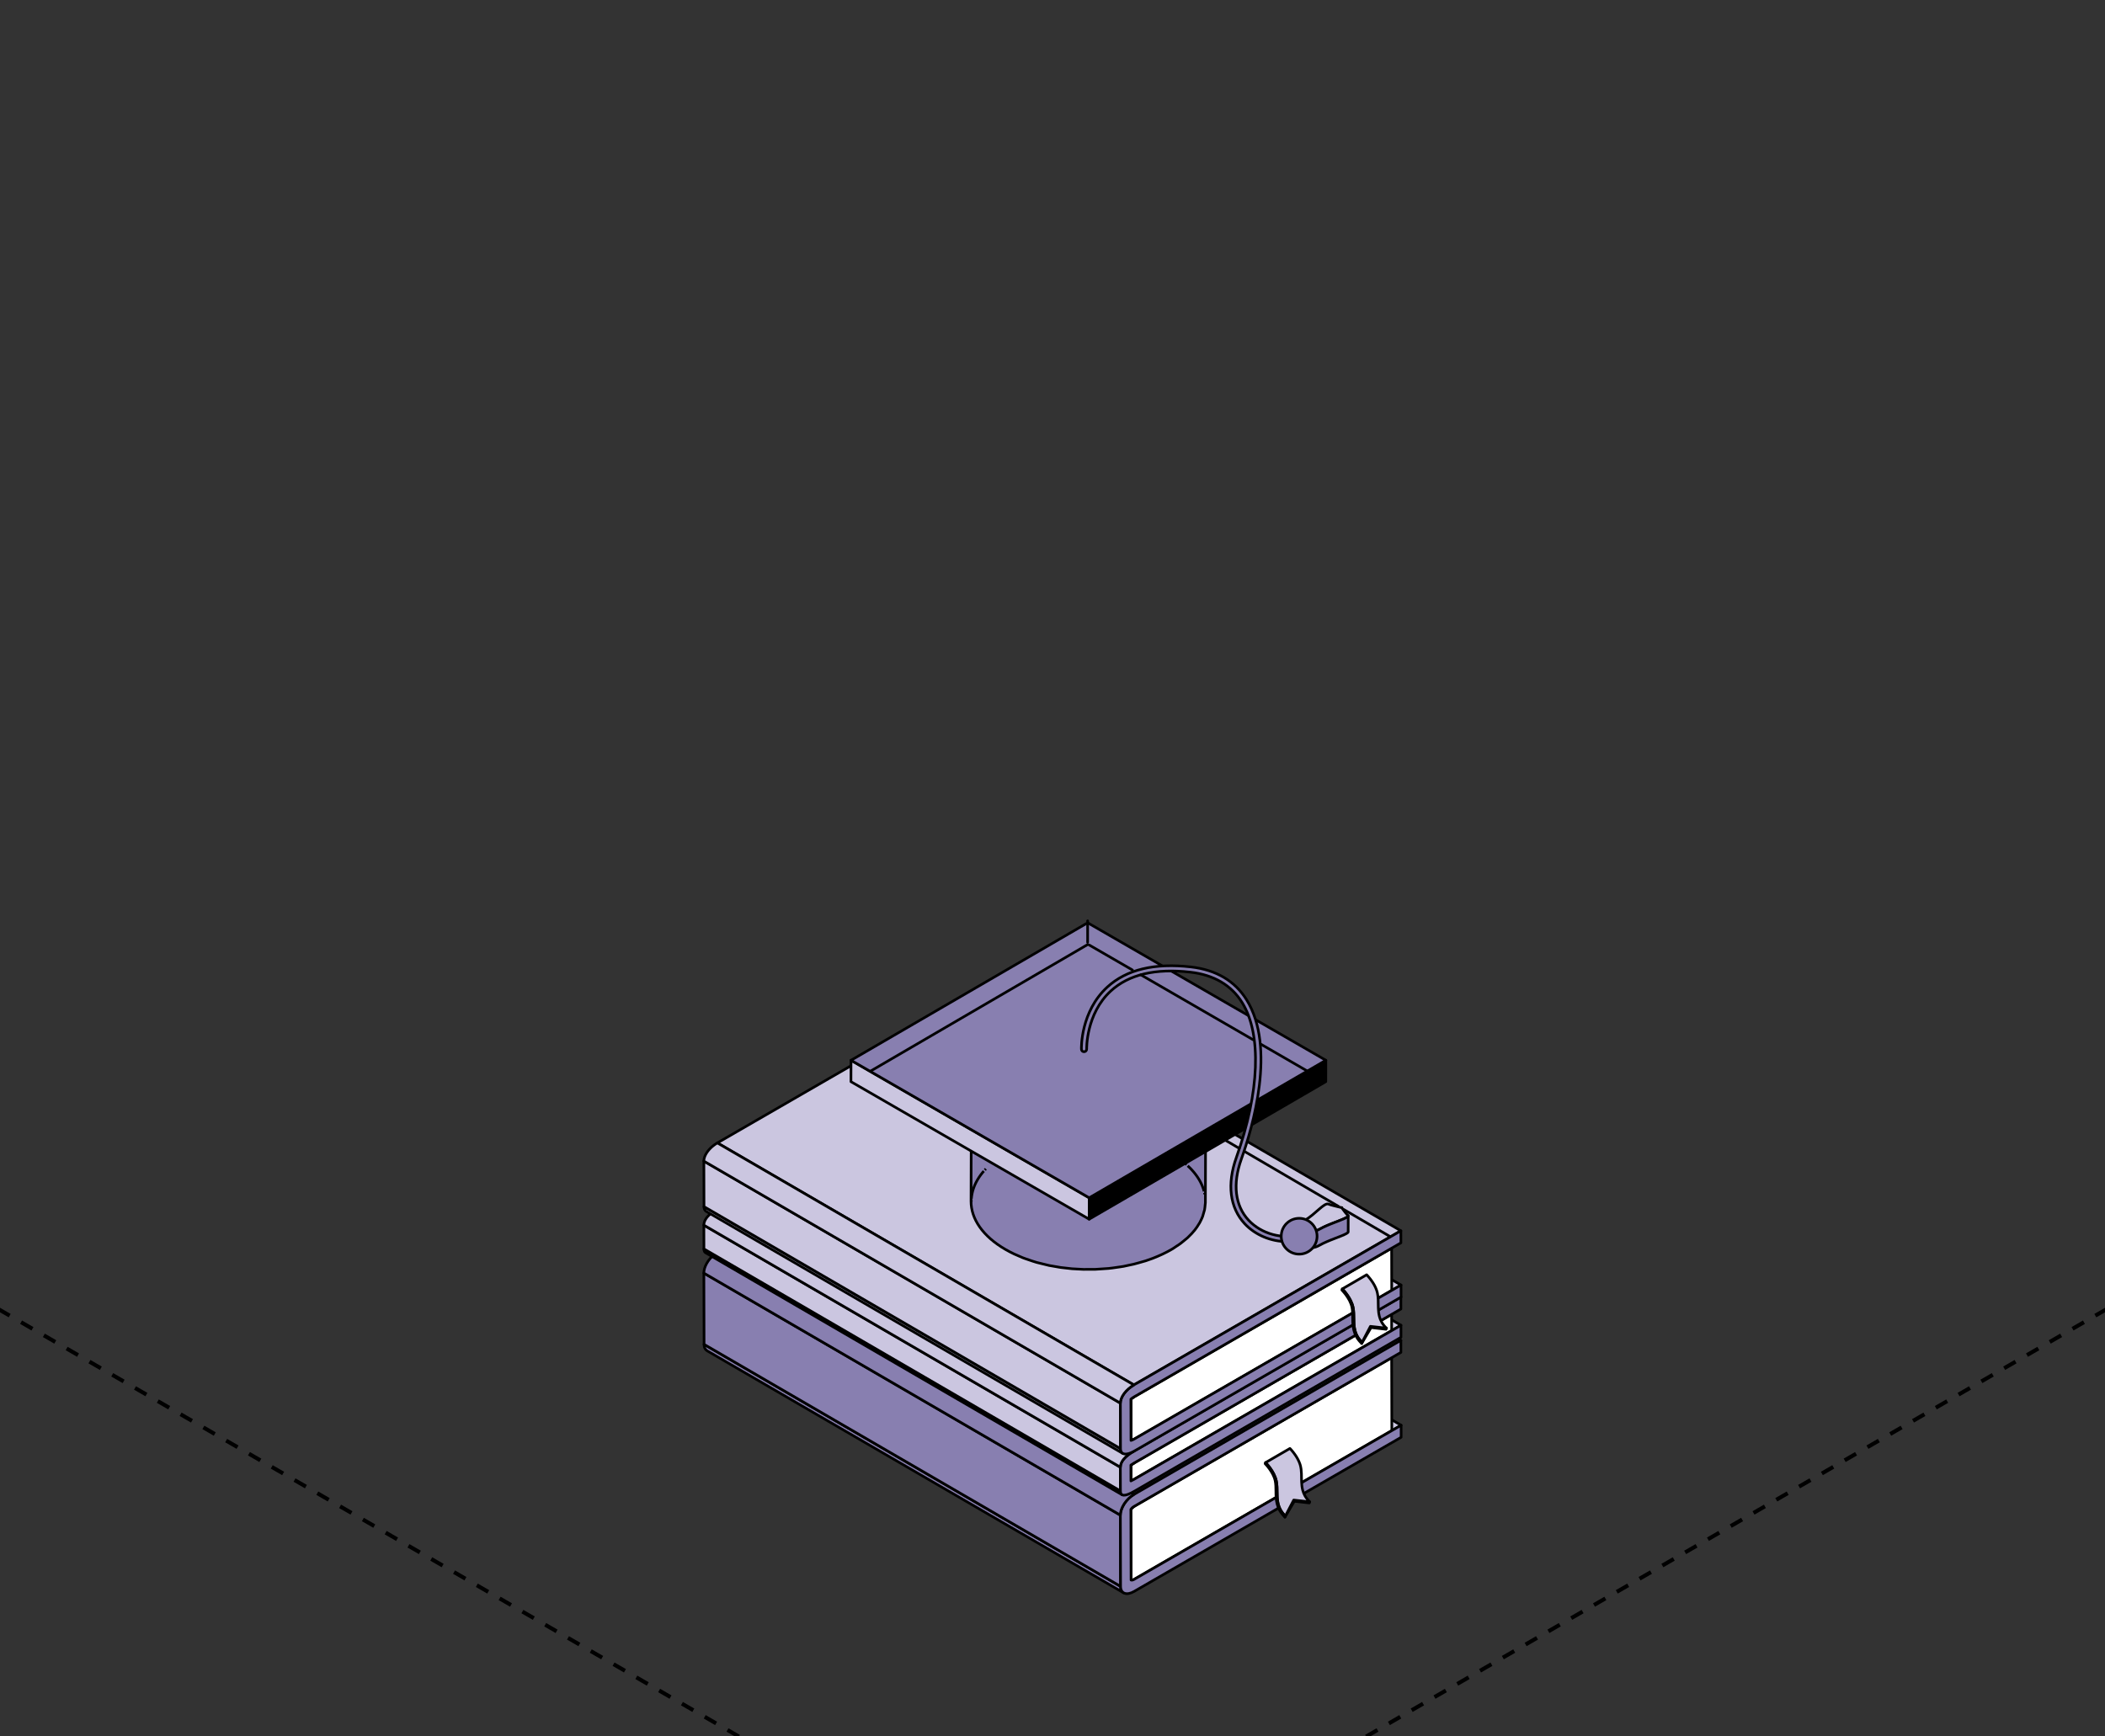 <?xml version="1.0" encoding="UTF-8"?> <svg xmlns="http://www.w3.org/2000/svg" width="320" height="264" viewBox="0 0 320 264" fill="none"><rect x="0" y="0" width="320" height="264" fill="#333333" stroke="none"/><g clip-path="url(#clip0_6582_14825)"><path d="M-461 -66.953L780.626 649.816" stroke="black" stroke-width="0.6" stroke-linejoin="round" stroke-dasharray="2 2"></path><path d="M781 -66.953L-460.626 649.816" stroke="black" stroke-width="0.6" stroke-linejoin="round" stroke-dasharray="2 2"></path><path d="M212.995 216.689L149.679 179.891L148.266 180.706L211.585 217.503L212.995 216.689Z" fill="#CBC6E0" stroke="black" stroke-width="0.4" stroke-miterlimit="10" stroke-linecap="round" stroke-linejoin="round"></path><path d="M211.583 217.5L148.264 180.703L109.094 203.321L172.411 240.118L211.583 217.5Z" fill="#887FB0" stroke="black" stroke-width="0.4" stroke-miterlimit="10" stroke-linecap="round" stroke-linejoin="round"></path><path d="M172.412 240.126L109.094 203.328C108.835 203.477 108.674 203.458 108.625 203.43L171.943 240.227C171.993 240.255 172.153 240.274 172.412 240.126Z" fill="#887FB0" stroke="black" stroke-width="0.4" stroke-miterlimit="10" stroke-linecap="round" stroke-linejoin="round"></path><mask id="mask0_6582_14825" style="mask-type:luminance" maskUnits="userSpaceOnUse" x="108" y="203" width="65" height="38"><path d="M172.412 240.126L109.094 203.328C108.835 203.477 108.674 203.458 108.625 203.43L171.943 240.227C171.993 240.255 172.153 240.274 172.412 240.126Z" fill="white"></path></mask><g mask="url(#mask0_6582_14825)"><path d="M172.412 240.126L109.094 203.328C109.083 203.334 109.073 203.34 109.062 203.346L172.38 240.144C172.389 240.138 172.401 240.132 172.412 240.126Z" fill="#887FB0" stroke="black" stroke-width="0.4" stroke-miterlimit="10" stroke-linecap="round" stroke-linejoin="round"></path><path d="M172.38 240.141L109.062 203.344C109.047 203.35 109.034 203.358 109.021 203.364L172.34 240.161C172.353 240.155 172.367 240.148 172.38 240.141Z" fill="#887FB0" stroke="black" stroke-width="0.4" stroke-miterlimit="10" stroke-linecap="round" stroke-linejoin="round"></path><path d="M172.34 240.164L109.022 203.367C109.009 203.374 108.997 203.379 108.984 203.384L172.301 240.181C172.314 240.177 172.327 240.171 172.34 240.164Z" fill="#887FB0" stroke="black" stroke-width="0.4" stroke-miterlimit="10" stroke-linecap="round" stroke-linejoin="round"></path><path d="M172.303 240.18L108.986 203.383C108.974 203.388 108.962 203.394 108.951 203.399L172.269 240.197C172.279 240.19 172.291 240.186 172.303 240.18Z" fill="#887FB0" stroke="black" stroke-width="0.4" stroke-miterlimit="10" stroke-linecap="round" stroke-linejoin="round"></path><path d="M172.268 240.196L108.951 203.398C108.937 203.403 108.927 203.407 108.916 203.412L172.233 240.21C172.245 240.206 172.256 240.201 172.268 240.196Z" fill="#887FB0" stroke="black" stroke-width="0.4" stroke-miterlimit="10" stroke-linecap="round" stroke-linejoin="round"></path><path d="M172.233 240.212L108.915 203.414C108.902 203.418 108.893 203.421 108.881 203.425L172.199 240.222C172.209 240.22 172.22 240.215 172.233 240.212Z" fill="#887FB0" stroke="black" stroke-width="0.4" stroke-miterlimit="10" stroke-linecap="round" stroke-linejoin="round"></path><path d="M172.199 240.219L108.88 203.422C108.867 203.425 108.857 203.429 108.848 203.431L172.166 240.229C172.175 240.225 172.186 240.223 172.199 240.219Z" fill="#887FB0" stroke="black" stroke-width="0.4" stroke-miterlimit="10" stroke-linecap="round" stroke-linejoin="round"></path><path d="M172.167 240.228L108.848 203.43C108.836 203.432 108.826 203.434 108.816 203.438L172.134 240.235C172.144 240.233 172.154 240.23 172.167 240.228Z" fill="#887FB0" stroke="black" stroke-width="0.4" stroke-miterlimit="10" stroke-linecap="round" stroke-linejoin="round"></path><path d="M172.133 240.234L108.816 203.438C108.804 203.439 108.794 203.441 108.783 203.441L172.102 240.24C172.11 240.238 172.121 240.237 172.133 240.234Z" fill="#887FB0" stroke="black" stroke-width="0.4" stroke-miterlimit="10" stroke-linecap="round" stroke-linejoin="round"></path><path d="M172.102 240.244L108.783 203.445C108.773 203.448 108.763 203.448 108.754 203.449L172.071 240.246C172.079 240.245 172.09 240.245 172.102 240.244Z" fill="#887FB0" stroke="black" stroke-width="0.4" stroke-miterlimit="10" stroke-linecap="round" stroke-linejoin="round"></path><path d="M172.071 240.242L108.754 203.445C108.742 203.446 108.734 203.448 108.725 203.448L172.041 240.245C172.05 240.245 172.061 240.243 172.071 240.242Z" fill="#887FB0" stroke="black" stroke-width="0.4" stroke-miterlimit="10" stroke-linecap="round" stroke-linejoin="round"></path><path d="M172.041 240.245L108.724 203.448C108.713 203.448 108.703 203.447 108.695 203.445L172.014 240.242C172.021 240.243 172.033 240.243 172.041 240.245Z" fill="#887FB0" stroke="black" stroke-width="0.4" stroke-miterlimit="10" stroke-linecap="round" stroke-linejoin="round"></path><path d="M172.014 240.246L108.695 203.449C108.685 203.448 108.676 203.447 108.668 203.445L171.985 240.244C171.994 240.245 172.003 240.245 172.014 240.246Z" fill="#887FB0" stroke="black" stroke-width="0.4" stroke-miterlimit="10" stroke-linecap="round" stroke-linejoin="round"></path><path d="M171.985 240.243L108.669 203.444C108.659 203.443 108.651 203.441 108.645 203.438L171.962 240.235C171.969 240.238 171.976 240.24 171.985 240.243Z" fill="#887FB0" stroke="black" stroke-width="0.4" stroke-miterlimit="10" stroke-linecap="round" stroke-linejoin="round"></path><path d="M171.962 240.235L108.644 203.437C108.637 203.435 108.63 203.432 108.627 203.43L171.945 240.227C171.948 240.231 171.954 240.232 171.962 240.235Z" fill="#887FB0" stroke="black" stroke-width="0.4" stroke-miterlimit="10" stroke-linecap="round" stroke-linejoin="round"></path></g><path d="M170.349 241.187C170.349 241.304 170.36 241.411 170.38 241.511C170.381 241.515 170.382 241.52 170.383 241.524C170.403 241.622 170.434 241.712 170.472 241.793C170.473 241.793 170.473 241.793 170.473 241.793C170.497 241.842 170.529 241.88 170.558 241.923C170.63 242.021 170.71 242.107 170.813 242.167C149.706 229.9 128.601 217.634 107.495 205.369C107.394 205.31 107.313 205.224 107.244 205.127C107.233 205.114 107.22 205.107 107.21 205.095C107.189 205.063 107.17 205.027 107.154 204.992C107.139 204.962 107.127 204.934 107.116 204.904C107.106 204.877 107.097 204.849 107.09 204.822C107.081 204.798 107.075 204.775 107.071 204.75C107.068 204.741 107.066 204.732 107.065 204.723C107.064 204.722 107.064 204.719 107.063 204.715C107.061 204.703 107.058 204.69 107.055 204.676C107.05 204.653 107.048 204.63 107.045 204.606C107.042 204.583 107.039 204.56 107.037 204.536C107.035 204.513 107.034 204.49 107.033 204.465C107.031 204.443 107.031 204.418 107.031 204.394C107.031 204.392 107.031 204.391 107.031 204.391L170.349 241.187Z" fill="#887FB0" stroke="black" stroke-width="0.4" stroke-miterlimit="10" stroke-linecap="round" stroke-linejoin="round"></path><path d="M211.554 206.422L148.236 169.625L109.064 192.242L172.382 229.04L211.554 206.422Z" fill="#887FB0" stroke="black" stroke-width="0.4" stroke-miterlimit="10" stroke-linecap="round" stroke-linejoin="round"></path><path d="M171.912 229.478L108.596 192.68L108.625 203.421L171.943 240.218L171.912 229.478Z" fill="#887FB0" stroke="black" stroke-width="0.4" stroke-miterlimit="10" stroke-linecap="round" stroke-linejoin="round"></path><path d="M172.382 229.039C172.123 229.188 171.964 229.39 171.914 229.478L171.944 240.218C171.994 240.246 172.155 240.265 172.413 240.116L211.584 217.498L211.553 206.422L172.382 229.039Z" fill="white" stroke="black" stroke-width="0.4" stroke-miterlimit="10" stroke-linecap="round" stroke-linejoin="round"></path><path d="M172.382 229.048L109.065 192.25C108.806 192.398 108.646 192.6 108.598 192.687L171.915 229.485C171.964 229.397 172.123 229.196 172.382 229.048Z" fill="#887FB0" stroke="black" stroke-width="0.4" stroke-miterlimit="10" stroke-linecap="round" stroke-linejoin="round"></path><mask id="mask1_6582_14825" style="mask-type:luminance" maskUnits="userSpaceOnUse" x="108" y="192" width="65" height="38"><path d="M172.382 229.048L109.065 192.25C108.806 192.398 108.646 192.6 108.598 192.687L171.915 229.485C171.964 229.397 172.123 229.196 172.382 229.048Z" fill="white"></path></mask><g mask="url(#mask1_6582_14825)"><path d="M172.382 229.048L109.065 192.25C109.06 192.251 109.058 192.252 109.053 192.255L172.371 229.053C172.374 229.052 172.377 229.049 172.382 229.048Z" fill="#887FB0" stroke="black" stroke-width="0.4" stroke-miterlimit="10" stroke-linecap="round" stroke-linejoin="round"></path><path d="M172.372 229.055L109.053 192.258C109.04 192.267 109.026 192.275 109.012 192.284L172.329 229.081C172.344 229.074 172.357 229.064 172.372 229.055Z" fill="#887FB0" stroke="black" stroke-width="0.4" stroke-miterlimit="10" stroke-linecap="round" stroke-linejoin="round"></path><path d="M172.33 229.078L109.012 192.281C108.998 192.29 108.984 192.299 108.971 192.308L172.288 229.104C172.303 229.096 172.315 229.089 172.33 229.078Z" fill="#887FB0" stroke="black" stroke-width="0.4" stroke-miterlimit="10" stroke-linecap="round" stroke-linejoin="round"></path><path d="M172.287 229.109L108.97 192.312C108.955 192.322 108.943 192.332 108.93 192.342L172.247 229.139C172.26 229.128 172.274 229.12 172.287 229.109Z" fill="#887FB0" stroke="black" stroke-width="0.4" stroke-miterlimit="10" stroke-linecap="round" stroke-linejoin="round"></path><path d="M172.249 229.133L108.931 192.336C108.918 192.345 108.905 192.355 108.891 192.365L172.21 229.163C172.222 229.152 172.235 229.142 172.249 229.133Z" fill="#887FB0" stroke="black" stroke-width="0.4" stroke-miterlimit="10" stroke-linecap="round" stroke-linejoin="round"></path><path d="M172.209 229.165L108.891 192.367C108.878 192.378 108.866 192.388 108.854 192.398L172.171 229.196C172.184 229.186 172.196 229.175 172.209 229.165Z" fill="#887FB0" stroke="black" stroke-width="0.4" stroke-miterlimit="10" stroke-linecap="round" stroke-linejoin="round"></path><path d="M172.172 229.196L108.854 192.398C108.841 192.409 108.829 192.42 108.818 192.43L172.136 229.227C172.147 229.217 172.158 229.207 172.172 229.196Z" fill="#887FB0" stroke="black" stroke-width="0.4" stroke-miterlimit="10" stroke-linecap="round" stroke-linejoin="round"></path><path d="M172.135 229.227L108.818 192.43C108.805 192.439 108.794 192.45 108.783 192.46L172.101 229.258C172.11 229.247 172.122 229.236 172.135 229.227Z" fill="#887FB0" stroke="black" stroke-width="0.4" stroke-miterlimit="10" stroke-linecap="round" stroke-linejoin="round"></path><path d="M172.101 229.259L108.784 192.461C108.772 192.471 108.764 192.481 108.754 192.492L172.071 229.29C172.08 229.28 172.091 229.269 172.101 229.259Z" fill="#887FB0" stroke="black" stroke-width="0.4" stroke-miterlimit="10" stroke-linecap="round" stroke-linejoin="round"></path><path d="M172.07 229.29L108.754 192.492C108.743 192.501 108.736 192.511 108.727 192.521L172.043 229.318C172.051 229.309 172.061 229.3 172.07 229.29Z" fill="#887FB0" stroke="black" stroke-width="0.4" stroke-miterlimit="10" stroke-linecap="round" stroke-linejoin="round"></path><path d="M172.043 229.312L108.726 192.516C108.717 192.524 108.71 192.533 108.703 192.542L172.021 229.339C172.028 229.331 172.037 229.321 172.043 229.312Z" fill="#887FB0" stroke="black" stroke-width="0.4" stroke-miterlimit="10" stroke-linecap="round" stroke-linejoin="round"></path><path d="M172.021 229.344L108.703 192.547C108.695 192.555 108.688 192.563 108.682 192.572L171.998 229.369C172.005 229.361 172.012 229.353 172.021 229.344Z" fill="#887FB0" stroke="black" stroke-width="0.4" stroke-miterlimit="10" stroke-linecap="round" stroke-linejoin="round"></path><path d="M171.998 229.367L108.681 192.57C108.673 192.578 108.668 192.586 108.662 192.594L171.98 229.391C171.986 229.383 171.992 229.375 171.998 229.367Z" fill="#887FB0" stroke="black" stroke-width="0.4" stroke-miterlimit="10" stroke-linecap="round" stroke-linejoin="round"></path><path d="M171.978 229.391L108.66 192.594C108.654 192.602 108.648 192.61 108.643 192.618L171.959 229.415C171.967 229.407 171.971 229.399 171.978 229.391Z" fill="#887FB0" stroke="black" stroke-width="0.4" stroke-miterlimit="10" stroke-linecap="round" stroke-linejoin="round"></path><path d="M171.96 229.414L108.644 192.617C108.636 192.627 108.628 192.637 108.623 192.646L171.941 229.444C171.945 229.434 171.953 229.425 171.96 229.414Z" fill="#887FB0" stroke="black" stroke-width="0.4" stroke-miterlimit="10" stroke-linecap="round" stroke-linejoin="round"></path><path d="M171.939 229.446L108.622 192.648C108.615 192.66 108.608 192.669 108.604 192.678L171.92 229.476C171.925 229.467 171.932 229.457 171.939 229.446Z" fill="#887FB0" stroke="black" stroke-width="0.4" stroke-miterlimit="10" stroke-linecap="round" stroke-linejoin="round"></path><path d="M171.92 229.478L108.603 192.68C108.601 192.684 108.599 192.687 108.598 192.689L171.915 229.487C171.917 229.485 171.919 229.481 171.92 229.478Z" fill="#887FB0" stroke="black" stroke-width="0.4" stroke-miterlimit="10" stroke-linecap="round" stroke-linejoin="round"></path></g><path d="M212.957 203.781L149.641 166.984L109.057 190.418L172.374 227.214L212.957 203.781Z" fill="#887FB0" stroke="black" stroke-width="0.4" stroke-miterlimit="10" stroke-linecap="round" stroke-linejoin="round"></path><path d="M170.319 230.359L107.002 193.562L107.033 204.391L170.35 241.188L170.319 230.359Z" fill="#887FB0" stroke="black" stroke-width="0.4" stroke-miterlimit="10" stroke-linecap="round" stroke-linejoin="round"></path><path d="M172.374 227.214C171.218 227.882 170.315 229.262 170.318 230.359L170.348 241.188C170.352 242.286 171.26 242.619 172.415 241.952L212.999 218.519L212.994 216.691L211.583 217.505L172.411 240.123C172.153 240.271 171.992 240.252 171.943 240.224L171.912 229.484C171.962 229.396 172.122 229.194 172.38 229.046L211.552 206.428L212.963 205.613L212.958 203.781L172.374 227.214Z" fill="#887FB0" stroke="black" stroke-width="0.4" stroke-miterlimit="10" stroke-linecap="round" stroke-linejoin="round"></path><path d="M171.569 227.827C171.566 227.829 171.564 227.831 171.562 227.834C171.441 227.952 171.327 228.076 171.22 228.206C171.216 228.21 171.212 228.213 171.21 228.219C171.108 228.341 171.014 228.47 170.927 228.601C170.913 228.622 170.902 228.642 170.888 228.661C170.534 229.216 170.316 229.819 170.317 230.356L107 193.559C107 193.536 107 193.514 107.001 193.492C107.001 193.468 107.003 193.444 107.005 193.421C107.007 193.397 107.008 193.373 107.01 193.349C107.012 193.325 107.015 193.301 107.019 193.277C107.022 193.253 107.026 193.228 107.03 193.204C107.034 193.181 107.036 193.159 107.042 193.136C107.042 193.133 107.042 193.132 107.042 193.128C107.048 193.103 107.052 193.078 107.058 193.052C107.064 193.025 107.071 193 107.077 192.973C107.084 192.946 107.09 192.921 107.097 192.894C107.105 192.868 107.112 192.841 107.119 192.815C107.128 192.787 107.136 192.761 107.145 192.734C107.148 192.722 107.153 192.711 107.158 192.699C107.158 192.698 107.159 192.697 107.16 192.697C107.164 192.683 107.169 192.67 107.173 192.657C107.182 192.632 107.191 192.607 107.202 192.58C107.211 192.554 107.222 192.528 107.232 192.503C107.243 192.477 107.254 192.452 107.265 192.426C107.277 192.401 107.288 192.375 107.301 192.349C107.315 192.319 107.329 192.288 107.345 192.258C107.361 192.226 107.376 192.197 107.392 192.165C107.42 192.114 107.448 192.064 107.477 192.014C107.508 191.961 107.541 191.912 107.574 191.86C107.585 191.843 107.595 191.826 107.607 191.808C107.613 191.798 107.62 191.788 107.624 191.777C107.664 191.72 107.705 191.663 107.745 191.607C107.774 191.569 107.804 191.529 107.833 191.492C107.854 191.464 107.875 191.439 107.897 191.413C107.897 191.412 107.897 191.412 107.897 191.412C107.903 191.405 107.907 191.399 107.913 191.394C107.939 191.362 107.967 191.33 107.995 191.297C108.023 191.265 108.052 191.233 108.08 191.204C108.111 191.171 108.141 191.139 108.172 191.108C108.193 191.085 108.216 191.064 108.238 191.042C108.244 191.037 108.25 191.031 108.253 191.026C108.26 191.021 108.266 191.016 108.27 191.01C108.305 190.977 108.338 190.945 108.374 190.914C108.409 190.882 108.445 190.85 108.482 190.82C108.518 190.788 108.554 190.759 108.591 190.731C108.605 190.72 108.619 190.71 108.632 190.7C108.636 190.697 108.641 190.695 108.644 190.691C108.664 190.675 108.683 190.661 108.703 190.646C108.738 190.619 108.775 190.593 108.812 190.567C108.85 190.542 108.886 190.519 108.923 190.495C108.96 190.471 108.996 190.45 109.034 190.427C109.042 190.423 109.05 190.418 109.058 190.414L172.376 227.209C172.233 227.291 172.095 227.385 171.964 227.485C171.957 227.489 171.953 227.493 171.948 227.497C171.816 227.6 171.687 227.71 171.569 227.827Z" fill="#887FB0" stroke="black" stroke-width="0.4" stroke-miterlimit="10" stroke-linecap="round" stroke-linejoin="round"></path><path d="M195.336 230.658L196.76 228.244L199.039 228.507L199.096 228.336L196.661 228.062L195.394 230.488L195.336 230.658Z" fill="#CBC6E0" stroke="black" stroke-width="0.4" stroke-miterlimit="10" stroke-linecap="round" stroke-linejoin="round"></path><path d="M194.09 225.545C194.074 225.415 194.053 225.285 194.025 225.155C193.987 224.978 193.935 224.805 193.872 224.635C193.869 224.625 193.865 224.615 193.862 224.604C193.801 224.441 193.73 224.281 193.653 224.128C193.647 224.115 193.639 224.101 193.633 224.089C193.559 223.945 193.482 223.808 193.403 223.676C193.389 223.657 193.379 223.638 193.367 223.62C193.287 223.492 193.206 223.371 193.125 223.258C193.101 223.222 193.075 223.19 193.05 223.155C192.988 223.071 192.926 222.988 192.868 222.916C192.855 222.899 192.84 222.881 192.827 222.864C192.756 222.776 192.688 222.694 192.629 222.629C192.623 222.622 192.618 222.614 192.613 222.609C192.554 222.543 192.503 222.487 192.466 222.448C192.459 222.443 192.457 222.438 192.452 222.434C192.422 222.402 192.396 222.375 192.391 222.369L196.093 220.219C196.099 220.223 196.124 220.249 196.158 220.283C196.162 220.29 196.162 220.29 196.168 220.294C196.204 220.335 196.255 220.389 196.311 220.453C196.32 220.462 196.326 220.469 196.335 220.48C196.34 220.484 196.344 220.49 196.351 220.498C196.405 220.559 196.466 220.633 196.529 220.711C196.544 220.728 196.557 220.746 196.572 220.764C196.592 220.789 196.612 220.813 196.634 220.842C196.672 220.892 196.713 220.949 196.753 221.003C196.778 221.039 196.803 221.071 196.83 221.108C196.838 221.12 196.845 221.129 196.854 221.141C196.913 221.224 196.972 221.312 197.032 221.403C197.044 221.425 197.058 221.449 197.072 221.47C197.083 221.487 197.094 221.505 197.105 221.523C197.126 221.56 197.151 221.596 197.172 221.634C197.212 221.703 197.251 221.773 197.29 221.846C197.305 221.877 197.32 221.909 197.337 221.94C197.344 221.954 197.351 221.965 197.357 221.977C197.368 221.999 197.378 222.021 197.388 222.044C197.419 222.105 197.448 222.167 197.476 222.231C197.502 222.292 197.527 222.354 197.551 222.416C197.556 222.429 197.561 222.443 197.566 222.456C197.57 222.465 197.571 222.473 197.576 222.483C197.59 222.523 197.605 222.562 197.619 222.601C197.639 222.664 197.659 222.728 197.677 222.793C197.696 222.863 197.714 222.933 197.729 223.003C197.729 223.005 197.729 223.006 197.729 223.007C197.756 223.132 197.778 223.256 197.793 223.382C197.794 223.386 197.794 223.39 197.794 223.395C197.818 223.582 197.831 223.772 197.838 223.963C197.84 224.01 197.842 224.06 197.845 224.109C197.85 224.289 197.852 224.471 197.853 224.658C197.854 224.841 197.856 225.026 197.863 225.21C197.865 225.269 197.867 225.328 197.87 225.389C197.878 225.545 197.891 225.702 197.908 225.86C197.915 225.912 197.918 225.964 197.924 226.016C197.93 226.06 197.94 226.106 197.946 226.152C197.965 226.262 197.986 226.372 198.011 226.482C198.017 226.503 198.022 226.524 198.027 226.544C198.064 226.688 198.11 226.832 198.167 226.975C198.168 226.981 198.172 226.988 198.173 226.995C198.233 227.142 198.302 227.288 198.386 227.434C198.387 227.437 198.391 227.443 198.394 227.447C198.478 227.593 198.577 227.74 198.69 227.884C198.697 227.893 198.703 227.9 198.707 227.906C198.823 228.05 198.954 228.195 199.103 228.337L196.668 228.064L195.401 230.489C195.382 230.47 195.364 230.452 195.344 230.433C195.264 230.354 195.187 230.273 195.117 230.193C195.078 230.148 195.043 230.103 195.006 230.058C195 230.051 194.993 230.044 194.989 230.036C194.985 230.03 194.98 230.025 194.974 230.02C194.936 229.971 194.9 229.922 194.866 229.874C194.834 229.829 194.806 229.785 194.778 229.741C194.751 229.699 194.725 229.658 194.701 229.616C194.698 229.61 194.694 229.604 194.691 229.599C194.688 229.594 194.685 229.59 194.683 229.584C194.667 229.554 194.648 229.524 194.632 229.494C194.609 229.452 194.589 229.412 194.569 229.37C194.549 229.328 194.529 229.286 194.51 229.241C194.498 229.211 194.485 229.178 194.471 229.147C194.47 229.14 194.467 229.132 194.463 229.126C194.46 229.118 194.455 229.11 194.452 229.101C194.432 229.048 194.414 228.995 194.397 228.943C194.375 228.881 194.356 228.818 194.339 228.755C194.334 228.735 194.33 228.716 194.324 228.696C194.319 228.676 194.315 228.656 194.309 228.636C194.3 228.594 194.289 228.553 194.279 228.513C194.264 228.442 194.256 228.373 194.244 228.304C194.236 228.257 194.228 228.213 194.221 228.166C194.218 228.151 194.216 228.138 194.214 228.122C194.209 228.087 194.209 228.051 194.205 228.016C194.187 227.856 194.175 227.696 194.167 227.537C194.165 227.478 194.161 227.422 194.16 227.365C194.154 227.179 194.151 226.994 194.149 226.81C194.149 226.623 194.146 226.442 194.141 226.261C194.139 226.211 194.137 226.163 194.135 226.114C194.127 225.921 194.114 225.733 194.09 225.545Z" fill="#CBC6E0" stroke="black" stroke-width="0.4" stroke-miterlimit="10" stroke-linecap="round" stroke-linejoin="round"></path><path d="M192.389 222.367L192.324 222.535C192.339 222.547 193.557 223.771 193.846 225.111C193.954 225.619 193.957 226.144 193.962 226.704C193.968 227.947 193.981 229.363 195.338 230.656L195.395 230.486C194.165 229.317 194.156 228.04 194.146 226.808C194.144 226.235 194.139 225.695 194.023 225.154C193.712 223.694 192.441 222.421 192.389 222.367Z" fill="#CBC6E0" stroke="black" stroke-width="0.4" stroke-miterlimit="10" stroke-linecap="round" stroke-linejoin="round"></path><path d="M212.971 201.485L149.653 164.688L148.246 165.5L211.563 202.299L212.971 201.485Z" fill="#CBC6E0" stroke="black" stroke-width="0.4" stroke-miterlimit="10" stroke-linecap="round" stroke-linejoin="round"></path><path d="M211.562 202.299L148.245 165.5L109.068 188.12L172.386 224.917L211.562 202.299Z" fill="#887FB0" stroke="black" stroke-width="0.4" stroke-miterlimit="10" stroke-linecap="round" stroke-linejoin="round"></path><path d="M172.386 224.923L109.069 188.125C108.886 188.23 108.727 188.309 108.604 188.363L171.922 225.16C172.045 225.106 172.203 225.028 172.386 224.923Z" fill="#887FB0" stroke="black" stroke-width="0.4" stroke-miterlimit="10" stroke-linecap="round" stroke-linejoin="round"></path><mask id="mask2_6582_14825" style="mask-type:luminance" maskUnits="userSpaceOnUse" x="108" y="188" width="65" height="38"><path d="M172.386 224.923L109.069 188.125C108.886 188.23 108.727 188.309 108.604 188.363L171.922 225.16C172.045 225.106 172.203 225.028 172.386 224.923Z" fill="white"></path></mask><g mask="url(#mask2_6582_14825)"><path d="M172.386 224.923L109.068 188.125C109.02 188.152 108.976 188.177 108.932 188.202L172.25 224.999C172.293 224.975 172.338 224.951 172.386 224.923Z" fill="#887FB0" stroke="black" stroke-width="0.4" stroke-miterlimit="10" stroke-linecap="round" stroke-linejoin="round"></path><path d="M172.252 225L108.934 188.203C108.874 188.235 108.819 188.262 108.768 188.289L172.085 225.087C172.137 225.06 172.192 225.033 172.252 225Z" fill="#887FB0" stroke="black" stroke-width="0.4" stroke-miterlimit="10" stroke-linecap="round" stroke-linejoin="round"></path><path d="M172.084 225.088L108.766 188.289C108.713 188.316 108.665 188.338 108.619 188.358L171.937 225.155C171.982 225.136 172.031 225.114 172.084 225.088Z" fill="#887FB0" stroke="black" stroke-width="0.4" stroke-miterlimit="10" stroke-linecap="round" stroke-linejoin="round"></path><path d="M171.938 225.157L108.62 188.359C108.615 188.363 108.61 188.363 108.604 188.367L171.922 225.163C171.928 225.162 171.933 225.159 171.938 225.157Z" fill="#887FB0" stroke="black" stroke-width="0.4" stroke-miterlimit="10" stroke-linecap="round" stroke-linejoin="round"></path></g><path d="M107.26 190.459C128.365 202.725 149.471 214.991 170.577 227.255C170.414 227.161 170.33 226.97 170.329 226.681L107.012 189.883C107.011 190.172 107.094 190.363 107.26 190.459Z" fill="#CBC6E0" stroke="black" stroke-width="0.4" stroke-miterlimit="10" stroke-linecap="round" stroke-linejoin="round"></path><mask id="mask3_6582_14825" style="mask-type:luminance" maskUnits="userSpaceOnUse" x="107" y="189" width="64" height="39"><path d="M107.26 190.459C128.365 202.725 149.471 214.991 170.577 227.255C170.414 227.161 170.33 226.97 170.329 226.681L107.012 189.883C107.011 190.172 107.094 190.363 107.26 190.459Z" fill="white"></path></mask><g mask="url(#mask3_6582_14825)"><path d="M170.328 226.681V226.682C170.328 226.7 170.329 226.717 170.329 226.734C170.329 226.751 170.33 226.768 170.331 226.784C170.334 226.8 170.334 226.815 170.338 226.832C170.339 226.848 170.342 226.863 170.344 226.878C170.346 226.893 170.35 226.908 170.354 226.923C170.358 226.939 170.36 226.954 170.366 226.969C170.37 226.984 170.375 226.998 170.381 227.013C170.386 227.03 170.393 227.046 170.4 227.064C170.411 227.082 170.422 227.101 170.434 227.118C170.47 227.177 170.519 227.223 170.576 227.256L107.26 190.46C107.202 190.426 107.153 190.38 107.116 190.323C107.103 190.305 107.092 190.287 107.083 190.265C107.076 190.25 107.069 190.234 107.063 190.216C107.057 190.202 107.051 190.186 107.047 190.172C107.042 190.157 107.039 190.142 107.034 190.126C107.032 190.111 107.029 190.098 107.026 190.081C107.023 190.067 107.022 190.051 107.019 190.035C107.017 190.02 107.015 190.004 107.014 189.987C107.013 189.971 107.011 189.955 107.011 189.937C107.01 189.92 107.01 189.904 107.01 189.886C107.01 189.885 107.01 189.884 107.01 189.883L170.328 226.681Z" fill="#CBC6E0" stroke="black" stroke-width="0.4" stroke-miterlimit="10" stroke-linecap="round" stroke-linejoin="round"></path></g><path d="M211.554 199.836L148.237 163.039L109.062 185.658L172.378 222.456L211.554 199.836Z" fill="#887FB0" stroke="black" stroke-width="0.4" stroke-miterlimit="10" stroke-linecap="round" stroke-linejoin="round"></path><path d="M172.378 222.448C172.195 222.555 172.037 222.654 171.914 222.742L171.92 225.154C172.044 225.1 172.202 225.022 172.385 224.916L211.561 202.297L211.553 199.828L172.378 222.448Z" fill="white" stroke="black" stroke-width="0.4" stroke-miterlimit="10" stroke-linecap="round" stroke-linejoin="round"></path><path d="M172.379 222.454L109.062 185.656C108.879 185.762 108.72 185.863 108.598 185.951L171.915 222.749C172.038 222.66 172.197 222.561 172.379 222.454Z" fill="#887FB0" stroke="black" stroke-width="0.4" stroke-miterlimit="10" stroke-linecap="round" stroke-linejoin="round"></path><mask id="mask4_6582_14825" style="mask-type:luminance" maskUnits="userSpaceOnUse" x="108" y="185" width="65" height="38"><path d="M172.379 222.454L109.062 185.656C108.879 185.762 108.72 185.863 108.598 185.951L171.915 222.749C172.038 222.66 172.197 222.561 172.379 222.454Z" fill="white"></path></mask><g mask="url(#mask4_6582_14825)"><path d="M172.379 222.454L109.063 185.656C109.044 185.667 109.025 185.678 109.008 185.688L172.324 222.486C172.344 222.476 172.362 222.464 172.379 222.454Z" fill="#887FB0" stroke="black" stroke-width="0.4" stroke-miterlimit="10" stroke-linecap="round" stroke-linejoin="round"></path><path d="M172.325 222.485L109.009 185.688C108.937 185.731 108.869 185.771 108.807 185.811L172.123 222.609C172.187 222.568 172.253 222.528 172.325 222.485Z" fill="#887FB0" stroke="black" stroke-width="0.4" stroke-miterlimit="10" stroke-linecap="round" stroke-linejoin="round"></path><path d="M172.123 222.61L108.806 185.812C108.753 185.847 108.703 185.879 108.656 185.911L171.974 222.709C172.021 222.676 172.071 222.644 172.123 222.61Z" fill="#887FB0" stroke="black" stroke-width="0.4" stroke-miterlimit="10" stroke-linecap="round" stroke-linejoin="round"></path><path d="M171.973 222.705L108.655 185.906C108.636 185.921 108.616 185.934 108.598 185.948L171.915 222.745C171.934 222.732 171.953 222.717 171.973 222.705Z" fill="#887FB0" stroke="black" stroke-width="0.4" stroke-miterlimit="10" stroke-linecap="round" stroke-linejoin="round"></path></g><path d="M171.914 222.751L108.598 185.953L108.603 188.366L171.921 225.163L171.914 222.751Z" fill="#887FB0" stroke="black" stroke-width="0.4" stroke-miterlimit="10" stroke-linecap="round" stroke-linejoin="round"></path><path d="M212.957 197.187L149.641 160.391L109.057 183.822L172.373 220.62L212.957 197.187Z" fill="#887FB0" stroke="black" stroke-width="0.4" stroke-miterlimit="10" stroke-linecap="round" stroke-linejoin="round"></path><path d="M170.318 223.071L107.002 186.273L107.011 189.882L170.33 226.68L170.318 223.071Z" fill="#CBC6E0" stroke="black" stroke-width="0.4" stroke-miterlimit="10" stroke-linecap="round" stroke-linejoin="round"></path><path d="M172.373 220.62C171.009 221.409 170.316 222.234 170.316 223.071L170.328 226.681C170.329 227.517 171.025 227.541 172.391 226.753L212.975 203.32L212.969 201.488L211.561 202.302L172.385 224.921C172.201 225.026 172.044 225.105 171.92 225.159L171.914 222.747C172.037 222.658 172.195 222.559 172.378 222.452L211.553 199.833L212.961 199.02L212.956 197.188L172.373 220.62Z" fill="#887FB0" stroke="black" stroke-width="0.4" stroke-miterlimit="10" stroke-linecap="round" stroke-linejoin="round"></path><path d="M107.005 186.172C107.007 186.156 107.008 186.139 107.009 186.123C107.011 186.107 107.011 186.091 107.014 186.076C107.017 186.06 107.018 186.045 107.021 186.028C107.025 186.014 107.026 185.998 107.029 185.983C107.032 185.968 107.036 185.953 107.038 185.937C107.042 185.923 107.045 185.907 107.05 185.893C107.052 185.878 107.058 185.864 107.061 185.85C107.066 185.835 107.069 185.82 107.075 185.806C107.079 185.791 107.083 185.777 107.088 185.763C107.093 185.749 107.097 185.737 107.103 185.723C107.107 185.708 107.112 185.696 107.118 185.683C107.123 185.67 107.128 185.657 107.132 185.645C107.134 185.645 107.134 185.645 107.135 185.645C107.135 185.644 107.135 185.644 107.135 185.644C107.14 185.63 107.146 185.616 107.152 185.602C107.159 185.589 107.165 185.576 107.17 185.562C107.177 185.549 107.182 185.535 107.19 185.522C107.199 185.502 107.211 185.481 107.222 185.46C107.233 185.439 107.245 185.418 107.257 185.397C107.266 185.379 107.278 185.362 107.29 185.343C107.293 185.338 107.297 185.332 107.303 185.325C107.315 185.305 107.328 185.284 107.342 185.263C107.361 185.232 107.384 185.201 107.405 185.172C107.423 185.149 107.442 185.125 107.46 185.101C107.477 185.08 107.495 185.058 107.512 185.035C107.514 185.034 107.517 185.031 107.52 185.027V185.026C107.537 185.007 107.553 184.987 107.571 184.968C107.59 184.945 107.611 184.923 107.63 184.9C107.656 184.874 107.681 184.847 107.709 184.821C107.734 184.794 107.764 184.766 107.794 184.737C107.826 184.706 107.859 184.675 107.894 184.644C107.931 184.609 107.972 184.576 108.011 184.54C108.057 184.504 108.102 184.465 108.15 184.428C108.202 184.387 108.256 184.347 108.311 184.305C108.372 184.26 108.434 184.215 108.5 184.171C108.519 184.158 108.54 184.145 108.56 184.132C108.577 184.12 108.596 184.107 108.614 184.096C108.652 184.073 108.686 184.048 108.724 184.024C108.809 183.969 108.9 183.914 108.992 183.86C109.016 183.847 109.039 183.833 109.061 183.82L172.378 220.618C172.221 220.708 172.075 220.799 171.937 220.891C171.916 220.905 171.895 220.918 171.875 220.932C171.295 221.321 170.877 221.719 170.621 222.121C170.616 222.129 170.612 222.137 170.606 222.146C170.481 222.348 170.396 222.55 170.355 222.753C170.355 222.755 170.355 222.757 170.354 222.759C170.333 222.862 170.321 222.965 170.321 223.069L107.004 186.272C107.004 186.256 107.004 186.239 107.004 186.224C107.004 186.207 107.004 186.189 107.005 186.172Z" fill="#CBC6E0" stroke="black" stroke-width="0.4" stroke-miterlimit="10" stroke-linecap="round" stroke-linejoin="round"></path><path d="M212.979 195.375L149.662 158.578L148.252 159.392L211.569 196.189L212.979 195.375Z" fill="#CBC6E0" stroke="black" stroke-width="0.4" stroke-miterlimit="10" stroke-linecap="round" stroke-linejoin="round"></path><path d="M211.569 196.187L148.252 159.391L109.078 182.008L172.397 218.806L211.569 196.187Z" fill="#887FB0" stroke="black" stroke-width="0.4" stroke-miterlimit="10" stroke-linecap="round" stroke-linejoin="round"></path><path d="M172.397 218.805L109.079 182.008C108.87 182.128 108.714 182.182 108.615 182.206L171.932 219.004C172.032 218.979 172.187 218.927 172.397 218.805Z" fill="#887FB0" stroke="black" stroke-width="0.4" stroke-miterlimit="10" stroke-linecap="round" stroke-linejoin="round"></path><mask id="mask5_6582_14825" style="mask-type:luminance" maskUnits="userSpaceOnUse" x="108" y="182" width="65" height="38"><path d="M172.397 218.805L109.079 182.008C108.87 182.128 108.714 182.182 108.615 182.206L171.932 219.004C172.032 218.979 172.187 218.927 172.397 218.805Z" fill="white"></path></mask><g mask="url(#mask5_6582_14825)"><path d="M172.397 218.805L109.079 182.008C109.057 182.021 109.035 182.033 109.016 182.044L172.333 218.841C172.353 218.831 172.374 218.818 172.397 218.805Z" fill="#887FB0" stroke="black" stroke-width="0.4" stroke-miterlimit="10" stroke-linecap="round" stroke-linejoin="round"></path><path d="M172.33 218.845L109.014 182.047C108.987 182.061 108.962 182.076 108.936 182.088L172.252 218.884C172.279 218.873 172.304 218.858 172.33 218.845Z" fill="#887FB0" stroke="black" stroke-width="0.4" stroke-miterlimit="10" stroke-linecap="round" stroke-linejoin="round"></path><path d="M172.254 218.882L108.937 182.086C108.912 182.097 108.888 182.108 108.865 182.119L172.183 218.916C172.205 218.906 172.23 218.895 172.254 218.882Z" fill="#887FB0" stroke="black" stroke-width="0.4" stroke-miterlimit="10" stroke-linecap="round" stroke-linejoin="round"></path><path d="M172.181 218.915L108.864 182.117C108.84 182.128 108.816 182.136 108.795 182.147L172.114 218.944C172.135 218.935 172.158 218.925 172.181 218.915Z" fill="#887FB0" stroke="black" stroke-width="0.4" stroke-miterlimit="10" stroke-linecap="round" stroke-linejoin="round"></path><path d="M172.113 218.946L108.794 182.148C108.772 182.157 108.751 182.165 108.73 182.173L172.049 218.968C172.068 218.962 172.089 218.955 172.113 218.946Z" fill="#887FB0" stroke="black" stroke-width="0.4" stroke-miterlimit="10" stroke-linecap="round" stroke-linejoin="round"></path><path d="M172.05 218.968L108.732 182.172C108.712 182.178 108.691 182.185 108.672 182.191L171.99 218.989C172.007 218.983 172.029 218.977 172.05 218.968Z" fill="#887FB0" stroke="black" stroke-width="0.4" stroke-miterlimit="10" stroke-linecap="round" stroke-linejoin="round"></path><path d="M171.99 218.985L108.672 182.188C108.653 182.195 108.634 182.2 108.615 182.204L171.934 219.001C171.95 218.997 171.969 218.991 171.99 218.985Z" fill="#887FB0" stroke="black" stroke-width="0.4" stroke-miterlimit="10" stroke-linecap="round" stroke-linejoin="round"></path><path d="M171.933 219L108.615 182.203H108.613L171.931 219.001L171.933 219Z" fill="#887FB0" stroke="black" stroke-width="0.4" stroke-miterlimit="10" stroke-linecap="round" stroke-linejoin="round"></path></g><path d="M170.338 220.249C170.338 220.335 170.345 220.416 170.359 220.49C170.36 220.49 170.36 220.493 170.36 220.496C170.375 220.568 170.399 220.634 170.426 220.694C170.426 220.695 170.427 220.696 170.427 220.696C170.446 220.733 170.47 220.763 170.493 220.794C170.544 220.863 170.604 220.926 170.679 220.969L107.361 184.173C107.285 184.128 107.224 184.064 107.173 183.992C107.167 183.984 107.157 183.981 107.152 183.972C107.138 183.95 107.124 183.925 107.11 183.899C107.11 183.899 107.108 183.898 107.108 183.896C107.098 183.876 107.091 183.856 107.081 183.833C107.075 183.815 107.068 183.796 107.063 183.776C107.058 183.758 107.053 183.74 107.048 183.72C107.047 183.713 107.045 183.707 107.044 183.7C107.043 183.697 107.043 183.695 107.042 183.692C107.04 183.684 107.039 183.677 107.037 183.669C107.034 183.651 107.032 183.633 107.029 183.615C107.027 183.598 107.025 183.581 107.024 183.562C107.023 183.547 107.021 183.527 107.021 183.51C107.02 183.492 107.02 183.475 107.02 183.455C107.02 183.455 107.02 183.454 107.02 183.453L170.338 220.249Z" fill="#CBC6E0" stroke="black" stroke-width="0.4" stroke-miterlimit="10" stroke-linecap="round" stroke-linejoin="round"></path><path d="M211.552 189.774L148.235 152.977L109.062 175.596L172.379 212.392L211.552 189.774Z" fill="#CBC6E0" stroke="black" stroke-width="0.4" stroke-miterlimit="10" stroke-linecap="round" stroke-linejoin="round"></path><path d="M172.379 212.392C172.169 212.512 172.015 212.635 171.914 212.729L171.932 219.004C172.032 218.978 172.187 218.926 172.397 218.805L211.569 196.187L211.551 189.773L172.379 212.392Z" fill="white" stroke="black" stroke-width="0.4" stroke-miterlimit="10" stroke-linecap="round" stroke-linejoin="round"></path><path d="M172.38 212.391L109.062 175.594C108.853 175.715 108.698 175.837 108.598 175.931L171.915 212.728C172.016 212.635 172.171 212.511 172.38 212.391Z" fill="#887FB0" stroke="black" stroke-width="0.4" stroke-miterlimit="10" stroke-linecap="round" stroke-linejoin="round"></path><mask id="mask6_6582_14825" style="mask-type:luminance" maskUnits="userSpaceOnUse" x="108" y="175" width="65" height="38"><path d="M172.38 212.391L109.062 175.594C108.853 175.715 108.698 175.837 108.598 175.931L171.915 212.728C172.016 212.635 172.171 212.511 172.38 212.391Z" fill="white"></path></mask><g mask="url(#mask6_6582_14825)"><path d="M172.38 212.391L109.063 175.594C109.055 175.598 109.048 175.603 109.041 175.606L172.358 212.403C172.366 212.399 172.372 212.395 172.38 212.391Z" fill="#887FB0" stroke="black" stroke-width="0.4" stroke-miterlimit="10" stroke-linecap="round" stroke-linejoin="round"></path><path d="M172.359 212.406L109.042 175.609C109.01 175.629 108.981 175.646 108.953 175.664L172.271 212.461C172.299 212.444 172.328 212.425 172.359 212.406Z" fill="#887FB0" stroke="black" stroke-width="0.4" stroke-miterlimit="10" stroke-linecap="round" stroke-linejoin="round"></path><path d="M172.271 212.46L108.952 175.664C108.925 175.681 108.898 175.699 108.871 175.716L172.189 212.514C172.216 212.496 172.241 212.478 172.271 212.46Z" fill="#887FB0" stroke="black" stroke-width="0.4" stroke-miterlimit="10" stroke-linecap="round" stroke-linejoin="round"></path><path d="M172.189 212.509L108.872 175.711C108.847 175.728 108.821 175.746 108.799 175.764L172.116 212.56C172.139 212.544 172.164 212.526 172.189 212.509Z" fill="#887FB0" stroke="black" stroke-width="0.4" stroke-miterlimit="10" stroke-linecap="round" stroke-linejoin="round"></path><path d="M172.117 212.562L108.8 175.766C108.777 175.781 108.754 175.799 108.734 175.815L172.052 212.613C172.072 212.598 172.093 212.579 172.117 212.562Z" fill="#887FB0" stroke="black" stroke-width="0.4" stroke-miterlimit="10" stroke-linecap="round" stroke-linejoin="round"></path><path d="M172.05 212.61L108.733 175.812C108.713 175.829 108.692 175.844 108.674 175.86L171.993 212.658C172.01 212.642 172.03 212.627 172.05 212.61Z" fill="#887FB0" stroke="black" stroke-width="0.4" stroke-miterlimit="10" stroke-linecap="round" stroke-linejoin="round"></path><path d="M171.993 212.665L108.674 175.867C108.657 175.882 108.641 175.896 108.625 175.91L171.942 212.708C171.958 212.694 171.975 212.679 171.993 212.665Z" fill="#887FB0" stroke="black" stroke-width="0.4" stroke-miterlimit="10" stroke-linecap="round" stroke-linejoin="round"></path><path d="M171.941 212.705L108.625 175.906C108.615 175.916 108.606 175.923 108.598 175.933L171.915 212.73C171.924 212.723 171.933 212.713 171.941 212.705Z" fill="#887FB0" stroke="black" stroke-width="0.4" stroke-miterlimit="10" stroke-linecap="round" stroke-linejoin="round"></path></g><path d="M171.914 212.735L108.598 175.938L108.615 182.211L171.933 219.009L171.914 212.735Z" fill="#887FB0" stroke="black" stroke-width="0.4" stroke-miterlimit="10" stroke-linecap="round" stroke-linejoin="round"></path><path d="M212.957 187.124L149.641 150.328L109.057 173.761L172.374 210.557L212.957 187.124Z" fill="#CBC6E0" stroke="black" stroke-width="0.4" stroke-miterlimit="10" stroke-linecap="round" stroke-linejoin="round"></path><path d="M170.32 213.327L107.002 176.531L107.022 183.452L170.339 220.249L170.32 213.327Z" fill="#CBC6E0" stroke="black" stroke-width="0.4" stroke-miterlimit="10" stroke-linecap="round" stroke-linejoin="round"></path><path d="M172.374 210.558C171.16 211.259 170.317 212.396 170.32 213.324L170.339 220.246C170.341 221.175 171.189 221.335 172.402 220.635L212.985 197.203L212.98 195.371L211.57 196.185L172.398 218.803C172.188 218.924 172.033 218.976 171.932 219.002L171.915 212.728C172.015 212.633 172.169 212.51 172.379 212.391L211.551 189.773L212.963 188.958L212.957 187.125L172.374 210.558Z" fill="#887FB0" stroke="black" stroke-width="0.4" stroke-miterlimit="10" stroke-linecap="round" stroke-linejoin="round"></path><path d="M170.652 212.225C170.65 212.23 170.647 212.234 170.644 212.239C170.575 212.36 170.516 212.481 170.469 212.603C170.469 212.604 170.469 212.604 170.468 212.605C170.419 212.728 170.382 212.85 170.357 212.97C170.357 212.972 170.357 212.974 170.356 212.976C170.331 213.096 170.318 213.215 170.319 213.33L107 176.533C107 176.517 107 176.499 107.002 176.483C107.002 176.465 107.003 176.448 107.004 176.429C107.005 176.411 107.007 176.394 107.008 176.375C107.009 176.358 107.011 176.339 107.014 176.322C107.016 176.304 107.019 176.287 107.022 176.268C107.026 176.25 107.027 176.232 107.032 176.213C107.034 176.201 107.036 176.189 107.039 176.178C107.04 176.178 107.04 176.177 107.04 176.176C107.042 176.169 107.042 176.163 107.042 176.157C107.048 176.138 107.051 176.119 107.058 176.101C107.062 176.082 107.066 176.062 107.072 176.043C107.077 176.024 107.082 176.005 107.089 175.986C107.094 175.967 107.101 175.948 107.107 175.929C107.113 175.91 107.12 175.892 107.125 175.873C107.133 175.855 107.14 175.836 107.147 175.817C107.147 175.817 107.148 175.815 107.148 175.813C107.149 175.81 107.151 175.807 107.152 175.805C107.158 175.789 107.163 175.775 107.169 175.761C107.177 175.744 107.185 175.723 107.193 175.705C107.202 175.686 107.211 175.667 107.218 175.648C107.231 175.626 107.24 175.602 107.252 175.58C107.263 175.558 107.274 175.535 107.287 175.513C107.3 175.49 107.314 175.466 107.326 175.444C107.329 175.439 107.331 175.433 107.334 175.428C107.342 175.414 107.35 175.401 107.357 175.388C107.394 175.326 107.434 175.263 107.475 175.2C107.506 175.155 107.538 175.112 107.57 175.067C107.593 175.036 107.617 175.005 107.64 174.973C107.665 174.944 107.691 174.913 107.715 174.883C107.739 174.854 107.766 174.823 107.79 174.795C107.819 174.764 107.845 174.732 107.873 174.703C107.904 174.671 107.933 174.639 107.964 174.608C107.997 174.574 108.03 174.54 108.066 174.506C108.103 174.471 108.14 174.436 108.18 174.401C108.191 174.391 108.204 174.381 108.215 174.369C108.221 174.365 108.226 174.36 108.231 174.356C108.253 174.336 108.279 174.315 108.303 174.293C108.345 174.258 108.389 174.222 108.434 174.189C108.477 174.152 108.524 174.118 108.571 174.083C108.585 174.072 108.602 174.062 108.615 174.051C108.619 174.048 108.622 174.046 108.626 174.044C108.656 174.023 108.686 174.001 108.714 173.98C108.764 173.947 108.813 173.914 108.865 173.882C108.915 173.849 108.967 173.817 109.02 173.785C109.033 173.778 109.044 173.771 109.056 173.766L172.374 210.562C172.225 210.647 172.084 210.74 171.949 210.837C171.941 210.842 171.936 210.846 171.93 210.851C171.796 210.947 171.669 211.049 171.548 211.156C171.544 211.158 171.541 211.161 171.537 211.164C171.291 211.382 171.074 211.616 170.893 211.858C170.892 211.859 170.891 211.861 170.891 211.862C170.802 211.982 170.722 212.103 170.652 212.225Z" fill="#CBC6E0" stroke="black" stroke-width="0.4" stroke-miterlimit="10" stroke-linecap="round" stroke-linejoin="round"></path><path d="M207.004 204.251L208.43 201.836L210.706 202.1L210.764 201.928L208.33 201.656L207.062 204.08L207.004 204.251Z" fill="#CBC6E0" stroke="black" stroke-width="0.4" stroke-miterlimit="10" stroke-linecap="round" stroke-linejoin="round"></path><path d="M205.755 199.14C205.738 199.009 205.718 198.88 205.689 198.749C205.651 198.572 205.599 198.399 205.537 198.23C205.534 198.22 205.53 198.21 205.526 198.199C205.465 198.035 205.394 197.876 205.317 197.723C205.311 197.709 205.304 197.696 205.298 197.683C205.224 197.539 205.145 197.402 205.067 197.27C205.054 197.252 205.044 197.233 205.031 197.214C204.951 197.086 204.871 196.965 204.79 196.852C204.763 196.815 204.739 196.783 204.714 196.749C204.652 196.665 204.591 196.583 204.532 196.51C204.518 196.492 204.505 196.474 204.491 196.457C204.419 196.369 204.352 196.288 204.293 196.223C204.287 196.215 204.282 196.21 204.276 196.203C204.219 196.137 204.166 196.081 204.13 196.042C204.124 196.036 204.119 196.033 204.115 196.027C204.086 195.995 204.059 195.969 204.055 195.963L207.757 193.812C207.763 193.819 207.787 193.843 207.82 193.877C207.826 193.883 207.826 193.883 207.832 193.889C207.868 193.927 207.918 193.982 207.975 194.047C207.984 194.057 207.99 194.063 207.997 194.073C208.004 194.08 208.009 194.084 208.015 194.092C208.068 194.152 208.129 194.226 208.192 194.306C208.208 194.323 208.22 194.339 208.235 194.358C208.256 194.383 208.276 194.408 208.297 194.436C208.335 194.485 208.377 194.543 208.416 194.597C208.441 194.632 208.467 194.664 208.494 194.701C208.502 194.712 208.508 194.722 208.517 194.735C208.576 194.818 208.635 194.906 208.694 194.997C208.708 195.019 208.722 195.042 208.735 195.064C208.747 195.081 208.756 195.098 208.768 195.116C208.79 195.154 208.814 195.189 208.835 195.228C208.875 195.295 208.915 195.367 208.954 195.438C208.97 195.469 208.986 195.501 209.001 195.533C209.008 195.546 209.014 195.558 209.02 195.57C209.031 195.592 209.041 195.614 209.053 195.636C209.083 195.698 209.111 195.76 209.138 195.824C209.167 195.885 209.19 195.947 209.214 196.009C209.22 196.022 209.223 196.036 209.229 196.048C209.234 196.057 209.237 196.066 209.239 196.076C209.254 196.115 209.269 196.154 209.282 196.193C209.304 196.256 209.322 196.321 209.341 196.386C209.36 196.455 209.377 196.524 209.392 196.595C209.392 196.597 209.392 196.599 209.392 196.6C209.42 196.725 209.441 196.849 209.456 196.975C209.458 196.978 209.458 196.983 209.458 196.987C209.481 197.173 209.494 197.363 209.503 197.554C209.503 197.602 209.506 197.651 209.507 197.7C209.513 197.882 209.515 198.063 209.515 198.249C209.518 198.432 209.521 198.617 209.526 198.801C209.529 198.86 209.53 198.919 209.535 198.979C209.542 199.136 209.554 199.292 209.571 199.45C209.577 199.502 209.581 199.554 209.588 199.606C209.594 199.651 209.603 199.697 209.61 199.742C209.627 199.853 209.649 199.962 209.674 200.072C209.681 200.093 209.686 200.114 209.689 200.135C209.727 200.278 209.772 200.422 209.828 200.566C209.831 200.572 209.835 200.578 209.837 200.586C209.895 200.732 209.966 200.878 210.049 201.024C210.051 201.029 210.054 201.034 210.057 201.037C210.14 201.184 210.239 201.33 210.354 201.476C210.358 201.483 210.366 201.49 210.37 201.497C210.486 201.641 210.617 201.785 210.765 201.927L208.331 201.654L207.063 204.078C207.045 204.06 207.025 204.042 207.007 204.024C206.926 203.944 206.85 203.864 206.78 203.784C206.74 203.738 206.704 203.694 206.668 203.649C206.663 203.642 206.656 203.634 206.652 203.627C206.648 203.622 206.642 203.615 206.637 203.61C206.599 203.561 206.564 203.512 206.528 203.464C206.498 203.419 206.468 203.375 206.44 203.331C206.415 203.29 206.388 203.249 206.364 203.207C206.36 203.2 206.357 203.195 206.354 203.188C206.351 203.184 206.349 203.179 206.346 203.175C206.328 203.144 206.312 203.113 206.294 203.084C206.273 203.042 206.252 203.001 206.233 202.959C206.212 202.916 206.191 202.874 206.174 202.831C206.161 202.8 206.149 202.768 206.134 202.736C206.133 202.73 206.129 202.72 206.126 202.715C206.122 202.706 206.119 202.699 206.116 202.689C206.095 202.637 206.077 202.585 206.059 202.532C206.039 202.47 206.018 202.407 206.002 202.343C205.996 202.325 205.993 202.305 205.988 202.285C205.982 202.265 205.978 202.245 205.972 202.225C205.962 202.183 205.951 202.142 205.941 202.102C205.927 202.032 205.918 201.963 205.908 201.893C205.899 201.847 205.889 201.802 205.884 201.756C205.882 201.741 205.879 201.726 205.876 201.713C205.871 201.677 205.871 201.642 205.868 201.606C205.849 201.446 205.836 201.287 205.83 201.127C205.827 201.07 205.824 201.012 205.823 200.955C205.817 200.769 205.813 200.585 205.812 200.4C205.812 200.213 205.809 200.031 205.803 199.851C205.802 199.801 205.8 199.753 205.798 199.705C205.791 199.517 205.779 199.328 205.755 199.14Z" fill="#CBC6E0" stroke="black" stroke-width="0.4" stroke-miterlimit="10" stroke-linecap="round" stroke-linejoin="round"></path><path d="M204.057 195.969L203.992 196.136C204.006 196.148 205.225 197.373 205.513 198.713C205.622 199.22 205.624 199.746 205.63 200.305C205.636 201.548 205.648 202.966 207.005 204.258L207.063 204.086C205.834 202.917 205.824 201.641 205.814 200.409C205.812 199.837 205.807 199.297 205.69 198.754C205.379 197.296 204.109 196.022 204.057 195.969Z" fill="#CBC6E0" stroke="black" stroke-width="0.4" stroke-miterlimit="10" stroke-linecap="round" stroke-linejoin="round"></path><path d="M183.256 163.74C183.239 163.93 183.226 164.12 183.189 164.31C183.162 164.46 183.117 164.61 183.077 164.76C183.03 164.94 182.987 165.12 182.922 165.298C182.829 165.561 182.722 165.822 182.593 166.08C182.572 166.123 182.547 166.168 182.525 166.212C182.377 166.491 182.212 166.768 182.025 167.041C181.998 167.079 181.968 167.118 181.941 167.156C181.762 167.406 181.564 167.652 181.35 167.894C181.311 167.938 181.275 167.983 181.237 168.027C181.007 168.278 180.754 168.523 180.486 168.764C180.316 168.916 180.127 169.064 179.94 169.213C179.776 169.347 179.615 169.482 179.435 169.612C179.238 169.756 179.02 169.894 178.806 170.032C178.579 170.181 178.364 170.331 178.121 170.473C177.735 170.697 177.333 170.904 176.92 171.104C176.811 171.156 176.702 171.207 176.591 171.258C176.22 171.43 175.839 171.593 175.448 171.745C175.399 171.765 175.351 171.787 175.302 171.806C174.882 171.966 174.453 172.109 174.017 172.246C173.719 172.34 173.414 172.423 173.108 172.505C172.874 172.569 172.644 172.637 172.407 172.694C172.074 172.775 171.734 172.842 171.394 172.91C171.18 172.953 170.97 173.002 170.753 173.041C170.085 173.159 169.408 173.252 168.725 173.323C168.512 173.346 168.296 173.359 168.081 173.376C167.685 173.41 167.288 173.439 166.889 173.456C166.628 173.468 166.369 173.473 166.108 173.478C165.786 173.484 165.464 173.486 165.143 173.483C164.866 173.479 164.592 173.471 164.316 173.46C164.016 173.448 163.717 173.432 163.416 173.411C163.142 173.393 162.869 173.369 162.597 173.343C162.301 173.315 162.007 173.282 161.712 173.245C161.441 173.211 161.171 173.172 160.903 173.13C160.587 173.08 160.274 173.025 159.963 172.966C159.717 172.919 159.472 172.87 159.229 172.818C158.857 172.737 158.491 172.645 158.129 172.549C157.887 172.485 157.643 172.426 157.407 172.355C157.285 172.319 157.164 172.28 157.044 172.243C156.674 172.126 156.312 172.002 155.953 171.87C155.85 171.832 155.748 171.797 155.646 171.757C155.318 171.63 154.999 171.489 154.683 171.349C154.536 171.283 154.386 171.225 154.243 171.156C153.792 170.943 153.355 170.717 152.933 170.474C149.42 168.446 147.664 165.783 147.672 163.125C147.654 169.627 147.635 176.128 147.617 182.629C147.609 185.287 149.364 187.95 152.878 189.978C153.3 190.221 153.738 190.448 154.189 190.662C154.327 190.726 154.472 190.783 154.611 190.845C154.887 190.969 155.161 191.096 155.447 191.209C155.495 191.229 155.545 191.245 155.595 191.264C155.692 191.301 155.791 191.334 155.889 191.372C156.248 191.505 156.615 191.629 156.987 191.746C157.109 191.785 157.233 191.823 157.358 191.862C157.443 191.886 157.525 191.915 157.609 191.939C157.759 191.982 157.917 192.012 158.068 192.052C158.43 192.148 158.796 192.24 159.167 192.321C159.268 192.344 159.365 192.374 159.467 192.395C159.616 192.426 159.768 192.445 159.918 192.474C160.229 192.532 160.538 192.587 160.852 192.636C160.98 192.655 161.104 192.684 161.233 192.702C161.374 192.721 161.516 192.732 161.656 192.75C161.946 192.786 162.237 192.819 162.53 192.848C162.675 192.863 162.819 192.884 162.966 192.897C163.102 192.908 163.239 192.91 163.375 192.919C163.671 192.939 163.966 192.954 164.262 192.967C164.414 192.971 164.567 192.987 164.72 192.991C164.841 192.994 164.962 192.987 165.082 192.989C165.41 192.993 165.734 192.991 166.061 192.984C166.222 192.981 166.382 192.987 166.544 192.982C166.64 192.979 166.734 192.967 166.829 192.963C167.234 192.944 167.638 192.916 168.04 192.882C168.2 192.869 168.361 192.866 168.521 192.85C168.599 192.842 168.673 192.83 168.751 192.822C168.868 192.809 168.988 192.794 169.106 192.781C169.525 192.73 169.941 192.671 170.353 192.603C170.45 192.587 170.546 192.574 170.643 192.557C170.692 192.548 170.742 192.542 170.792 192.534C170.986 192.499 171.176 192.45 171.37 192.41C171.699 192.343 172.027 192.278 172.351 192.2C172.584 192.143 172.814 192.076 173.045 192.013C173.356 191.93 173.665 191.845 173.969 191.749C174.033 191.73 174.1 191.715 174.163 191.694C174.53 191.576 174.89 191.446 175.243 191.312C175.294 191.292 175.345 191.27 175.395 191.25C175.785 191.098 176.165 190.934 176.537 190.763C176.646 190.713 176.755 190.663 176.862 190.611C177.274 190.411 177.677 190.203 178.064 189.979C178.137 189.936 178.211 189.894 178.281 189.851C178.447 189.751 178.589 189.644 178.743 189.541C178.961 189.399 179.181 189.261 179.382 189.116C179.557 188.989 179.715 188.855 179.879 188.723C180.067 188.573 180.257 188.425 180.428 188.27C180.462 188.24 180.504 188.211 180.539 188.179C180.766 187.968 180.978 187.753 181.177 187.535C181.219 187.488 181.257 187.44 181.299 187.392C181.416 187.259 181.537 187.127 181.644 186.991C181.728 186.884 181.802 186.775 181.881 186.666C181.91 186.625 181.941 186.585 181.969 186.546C182.111 186.342 182.243 186.136 182.361 185.927C182.401 185.857 182.432 185.788 182.469 185.718C182.491 185.674 182.514 185.631 182.536 185.587C182.647 185.364 182.751 185.139 182.835 184.914C182.849 184.878 182.853 184.841 182.865 184.804C182.93 184.625 182.975 184.443 183.022 184.262C183.052 184.145 183.1 184.028 183.123 183.91C183.129 183.879 183.127 183.847 183.133 183.816C183.169 183.626 183.183 183.435 183.199 183.244C183.209 183.125 183.236 183.007 183.24 182.887C183.242 182.835 183.242 182.783 183.242 182.732C183.26 176.23 183.279 169.728 183.298 163.227C183.299 163.396 183.272 163.568 183.256 163.74Z" fill="#887FB0" stroke="black" stroke-width="0.4" stroke-miterlimit="10" stroke-linecap="round" stroke-linejoin="round"></path><path d="M178.043 155.883C185.018 159.91 185.055 166.443 178.119 170.473C171.188 174.501 159.91 174.501 152.935 170.473C145.954 166.443 145.916 159.91 152.847 155.883C159.783 151.852 171.06 151.851 178.043 155.883Z" fill="#887FB0" stroke="black" stroke-width="0.4" stroke-miterlimit="10" stroke-linecap="round" stroke-linejoin="round"></path><path d="M201.555 161.203L201.547 164.453L165.572 185.36L165.581 182.11L201.555 161.203Z" fill="black" stroke="black" stroke-width="0.4" stroke-miterlimit="10" stroke-linecap="round" stroke-linejoin="round"></path><path d="M165.581 182.11L165.572 185.36L129.361 164.454L129.371 161.203L165.581 182.11Z" fill="#CBC6E0" stroke="black" stroke-width="0.4" stroke-miterlimit="10" stroke-linecap="round" stroke-linejoin="round"></path><path d="M201.555 161.203L165.581 182.11L129.371 161.203L165.346 140.297L201.555 161.203Z" fill="#887FB0" stroke="black" stroke-width="0.4" stroke-miterlimit="10" stroke-linecap="round" stroke-linejoin="round"></path><path d="M195.691 188.777C193.257 188.777 190.835 187.794 189.212 186.046C186.951 183.608 186.501 180.037 187.947 175.987C191.495 166.054 191.824 157.245 188.828 152.426C187.18 149.774 184.535 148.219 180.967 147.806C175.671 147.192 171.6 148.153 168.866 150.663C165.081 154.137 165.193 159.44 165.195 159.493C165.201 159.713 165.028 159.897 164.807 159.904C164.577 159.914 164.402 159.737 164.396 159.517C164.389 159.284 164.275 153.793 168.327 150.075C171.237 147.402 175.524 146.373 181.059 147.012C184.88 147.454 187.722 149.134 189.506 152.003C194.009 159.245 190.441 171.376 188.698 176.255C187.358 180.01 187.748 183.294 189.797 185.502C191.741 187.597 194.952 188.479 197.788 187.699C198.004 187.641 198.22 187.766 198.279 187.978C198.338 188.191 198.212 188.41 198 188.469C197.247 188.677 196.469 188.777 195.691 188.777Z" fill="#887FB0" stroke="black" stroke-width="0.4" stroke-miterlimit="10" stroke-linecap="round" stroke-linejoin="round"></path><path d="M203.994 183.617L203.986 186.065L203.969 186.077L203.974 183.628L203.994 183.617Z" fill="#887FB0" stroke="black" stroke-width="0.4" stroke-miterlimit="10" stroke-linecap="round" stroke-linejoin="round"></path><path d="M203.994 183.618L203.975 183.629C204.329 184.089 204.653 184.581 204.904 184.765C205.396 185.134 202.253 185.931 200.663 186.855C199.564 187.493 198.805 187.252 198.439 187.04C198.364 186.995 198.304 186.954 198.264 186.921C198.206 186.897 198.133 186.863 198.057 186.82C197.692 186.609 197.272 186.169 198.369 185.531C199.96 184.607 201.324 182.783 201.966 183.069C202.283 183.214 203.132 183.4 203.929 183.602L203.947 183.591L203.959 183.611L203.994 183.618Z" fill="#CBC6E0" stroke="black" stroke-width="0.4" stroke-miterlimit="10" stroke-linecap="round" stroke-linejoin="round"></path><path d="M204.923 184.922C204.922 184.924 204.92 184.926 204.92 184.927C204.903 184.948 204.877 184.97 204.85 184.992C204.819 185.019 204.779 185.046 204.733 185.075C204.721 185.082 204.712 185.089 204.7 185.096C204.617 185.145 204.516 185.196 204.399 185.25C204.382 185.257 204.364 185.266 204.346 185.275C203.945 185.457 203.387 185.667 202.796 185.896C202.635 185.958 202.473 186.022 202.309 186.088C202.287 186.096 202.265 186.106 202.242 186.115C202.088 186.178 201.934 186.241 201.784 186.305C201.748 186.322 201.71 186.337 201.674 186.353C201.511 186.423 201.354 186.497 201.202 186.57C201.17 186.584 201.139 186.599 201.108 186.615C200.952 186.693 200.8 186.771 200.663 186.85C200.535 186.924 200.413 186.984 200.295 187.036C200.257 187.053 200.219 187.065 200.182 187.079C200.103 187.11 200.027 187.137 199.954 187.16C199.903 187.176 199.853 187.186 199.805 187.197C199.735 187.213 199.666 187.229 199.601 187.238C199.584 187.239 199.568 187.243 199.552 187.244C199.357 187.267 199.181 187.261 199.027 187.238C199.017 187.236 199.008 187.235 198.997 187.233C198.926 187.22 198.859 187.205 198.798 187.187C198.781 187.182 198.764 187.176 198.747 187.169C198.705 187.156 198.665 187.141 198.63 187.127C198.559 187.097 198.493 187.066 198.44 187.035C198.364 186.99 198.305 186.949 198.265 186.916C198.206 186.892 198.133 186.858 198.058 186.815C197.869 186.705 197.663 186.535 197.664 186.305L197.656 188.754C197.655 188.982 197.861 189.153 198.051 189.263C198.127 189.307 198.198 189.341 198.256 189.364C198.298 189.397 198.357 189.44 198.432 189.484C198.488 189.516 198.555 189.547 198.63 189.577C198.636 189.58 198.641 189.584 198.648 189.587C198.673 189.596 198.7 189.603 198.726 189.613C198.748 189.621 198.77 189.629 198.794 189.636C198.799 189.636 198.801 189.639 198.806 189.64C198.846 189.651 198.887 189.662 198.931 189.671C198.951 189.675 198.974 189.679 198.995 189.682C199.002 189.683 199.01 189.684 199.015 189.686C199.024 189.687 199.033 189.689 199.042 189.69C199.077 189.694 199.112 189.698 199.149 189.702C199.184 189.705 199.219 189.707 199.258 189.707C199.26 189.707 199.261 189.707 199.261 189.707C199.269 189.707 199.277 189.707 199.284 189.707C199.315 189.707 199.343 189.708 199.374 189.707C199.417 189.706 199.461 189.703 199.508 189.698C199.519 189.697 199.531 189.694 199.544 189.693C199.561 189.69 199.579 189.687 199.596 189.685C199.626 189.68 199.654 189.678 199.684 189.672C199.717 189.666 199.755 189.654 199.79 189.646C199.844 189.633 199.897 189.621 199.953 189.603C199.972 189.599 199.989 189.596 200.007 189.59C200.059 189.573 200.114 189.548 200.168 189.528C200.207 189.512 200.245 189.5 200.284 189.483C200.405 189.431 200.527 189.369 200.656 189.295C200.793 189.216 200.945 189.137 201.102 189.059C201.132 189.044 201.162 189.03 201.193 189.015C201.345 188.941 201.505 188.868 201.668 188.798C201.703 188.783 201.737 188.768 201.773 188.752C201.928 188.686 202.085 188.62 202.244 188.556C202.263 188.549 202.279 188.541 202.298 188.534C202.467 188.467 202.636 188.4 202.804 188.335C203.206 188.178 203.593 188.031 203.927 187.896C203.931 187.894 203.937 187.892 203.943 187.89C204.085 187.831 204.216 187.775 204.336 187.721C204.356 187.712 204.376 187.703 204.394 187.694C204.509 187.641 204.611 187.589 204.692 187.542C204.695 187.54 204.7 187.539 204.703 187.537C204.714 187.531 204.718 187.525 204.729 187.518C204.773 187.491 204.812 187.465 204.843 187.439C204.85 187.433 204.861 187.428 204.866 187.422C204.881 187.407 204.896 187.395 204.908 187.38C204.909 187.378 204.91 187.376 204.912 187.374C204.913 187.372 204.916 187.37 204.917 187.368C204.92 187.364 204.925 187.358 204.928 187.352C204.935 187.343 204.938 187.336 204.942 187.327C204.944 187.323 204.946 187.316 204.947 187.311C204.948 187.306 204.949 187.299 204.949 187.294L204.956 184.846V184.844C204.954 184.871 204.942 184.896 204.923 184.922Z" fill="#887FB0" stroke="black" stroke-width="0.4" stroke-miterlimit="10" stroke-linecap="round" stroke-linejoin="round"></path><path d="M200.22 187.953C200.22 189.458 198.999 190.678 197.495 190.678C195.989 190.678 194.77 189.459 194.77 187.953C194.77 186.447 195.989 185.227 197.495 185.227C198.999 185.227 200.22 186.447 200.22 187.953Z" fill="#887FB0" stroke="black" stroke-width="0.4" stroke-miterlimit="10" stroke-linecap="round" stroke-linejoin="round"></path><path d="M188.388 174.591L186.215 173.32" stroke="black" stroke-width="0.4" stroke-miterlimit="10" stroke-linecap="round" stroke-linejoin="round"></path><path d="M203.464 183.405L189.234 175.086" stroke="black" stroke-width="0.4" stroke-miterlimit="10" stroke-linecap="round" stroke-linejoin="round"></path><path d="M211.33 188.009L204.273 183.883" stroke="black" stroke-width="0.4" stroke-miterlimit="10" stroke-linecap="round" stroke-linejoin="round"></path><path d="M172.151 147.474L165.576 143.672" stroke="black" stroke-width="0.4" stroke-miterlimit="10" stroke-linecap="round" stroke-linejoin="round"></path><path d="M190.478 158.069L173.43 148.211" stroke="black" stroke-width="0.4" stroke-miterlimit="10" stroke-linecap="round" stroke-linejoin="round"></path><path d="M198.65 162.789L191.719 158.781" stroke="black" stroke-width="0.4" stroke-miterlimit="10" stroke-linecap="round" stroke-linejoin="round"></path><path d="M132.412 162.806L165.338 143.609" stroke="black" stroke-width="0.4" stroke-miterlimit="10" stroke-linecap="round" stroke-linejoin="round"></path><path d="M165.34 143.274V140" stroke="black" stroke-width="0.4" stroke-miterlimit="10" stroke-linecap="round" stroke-linejoin="round"></path><path d="M180.211 176.93C182.129 178.577 183.249 180.562 183.249 182.699" stroke="black" stroke-width="0.4" stroke-miterlimit="10" stroke-linejoin="round" stroke-dasharray="0.23 0.23 4.68 0.23 0.23 4.68"></path><path d="M147.652 182.7C147.652 180.593 148.741 178.633 150.609 177" stroke="black" stroke-width="0.4" stroke-miterlimit="10" stroke-linejoin="round" stroke-dasharray="0.23 0.23 4.68 0.23 0.23 4.68"></path></g><defs><clipPath id="clip0_6582_14825"><rect width="320" height="264" rx="8" fill="white"></rect></clipPath></defs></svg> 